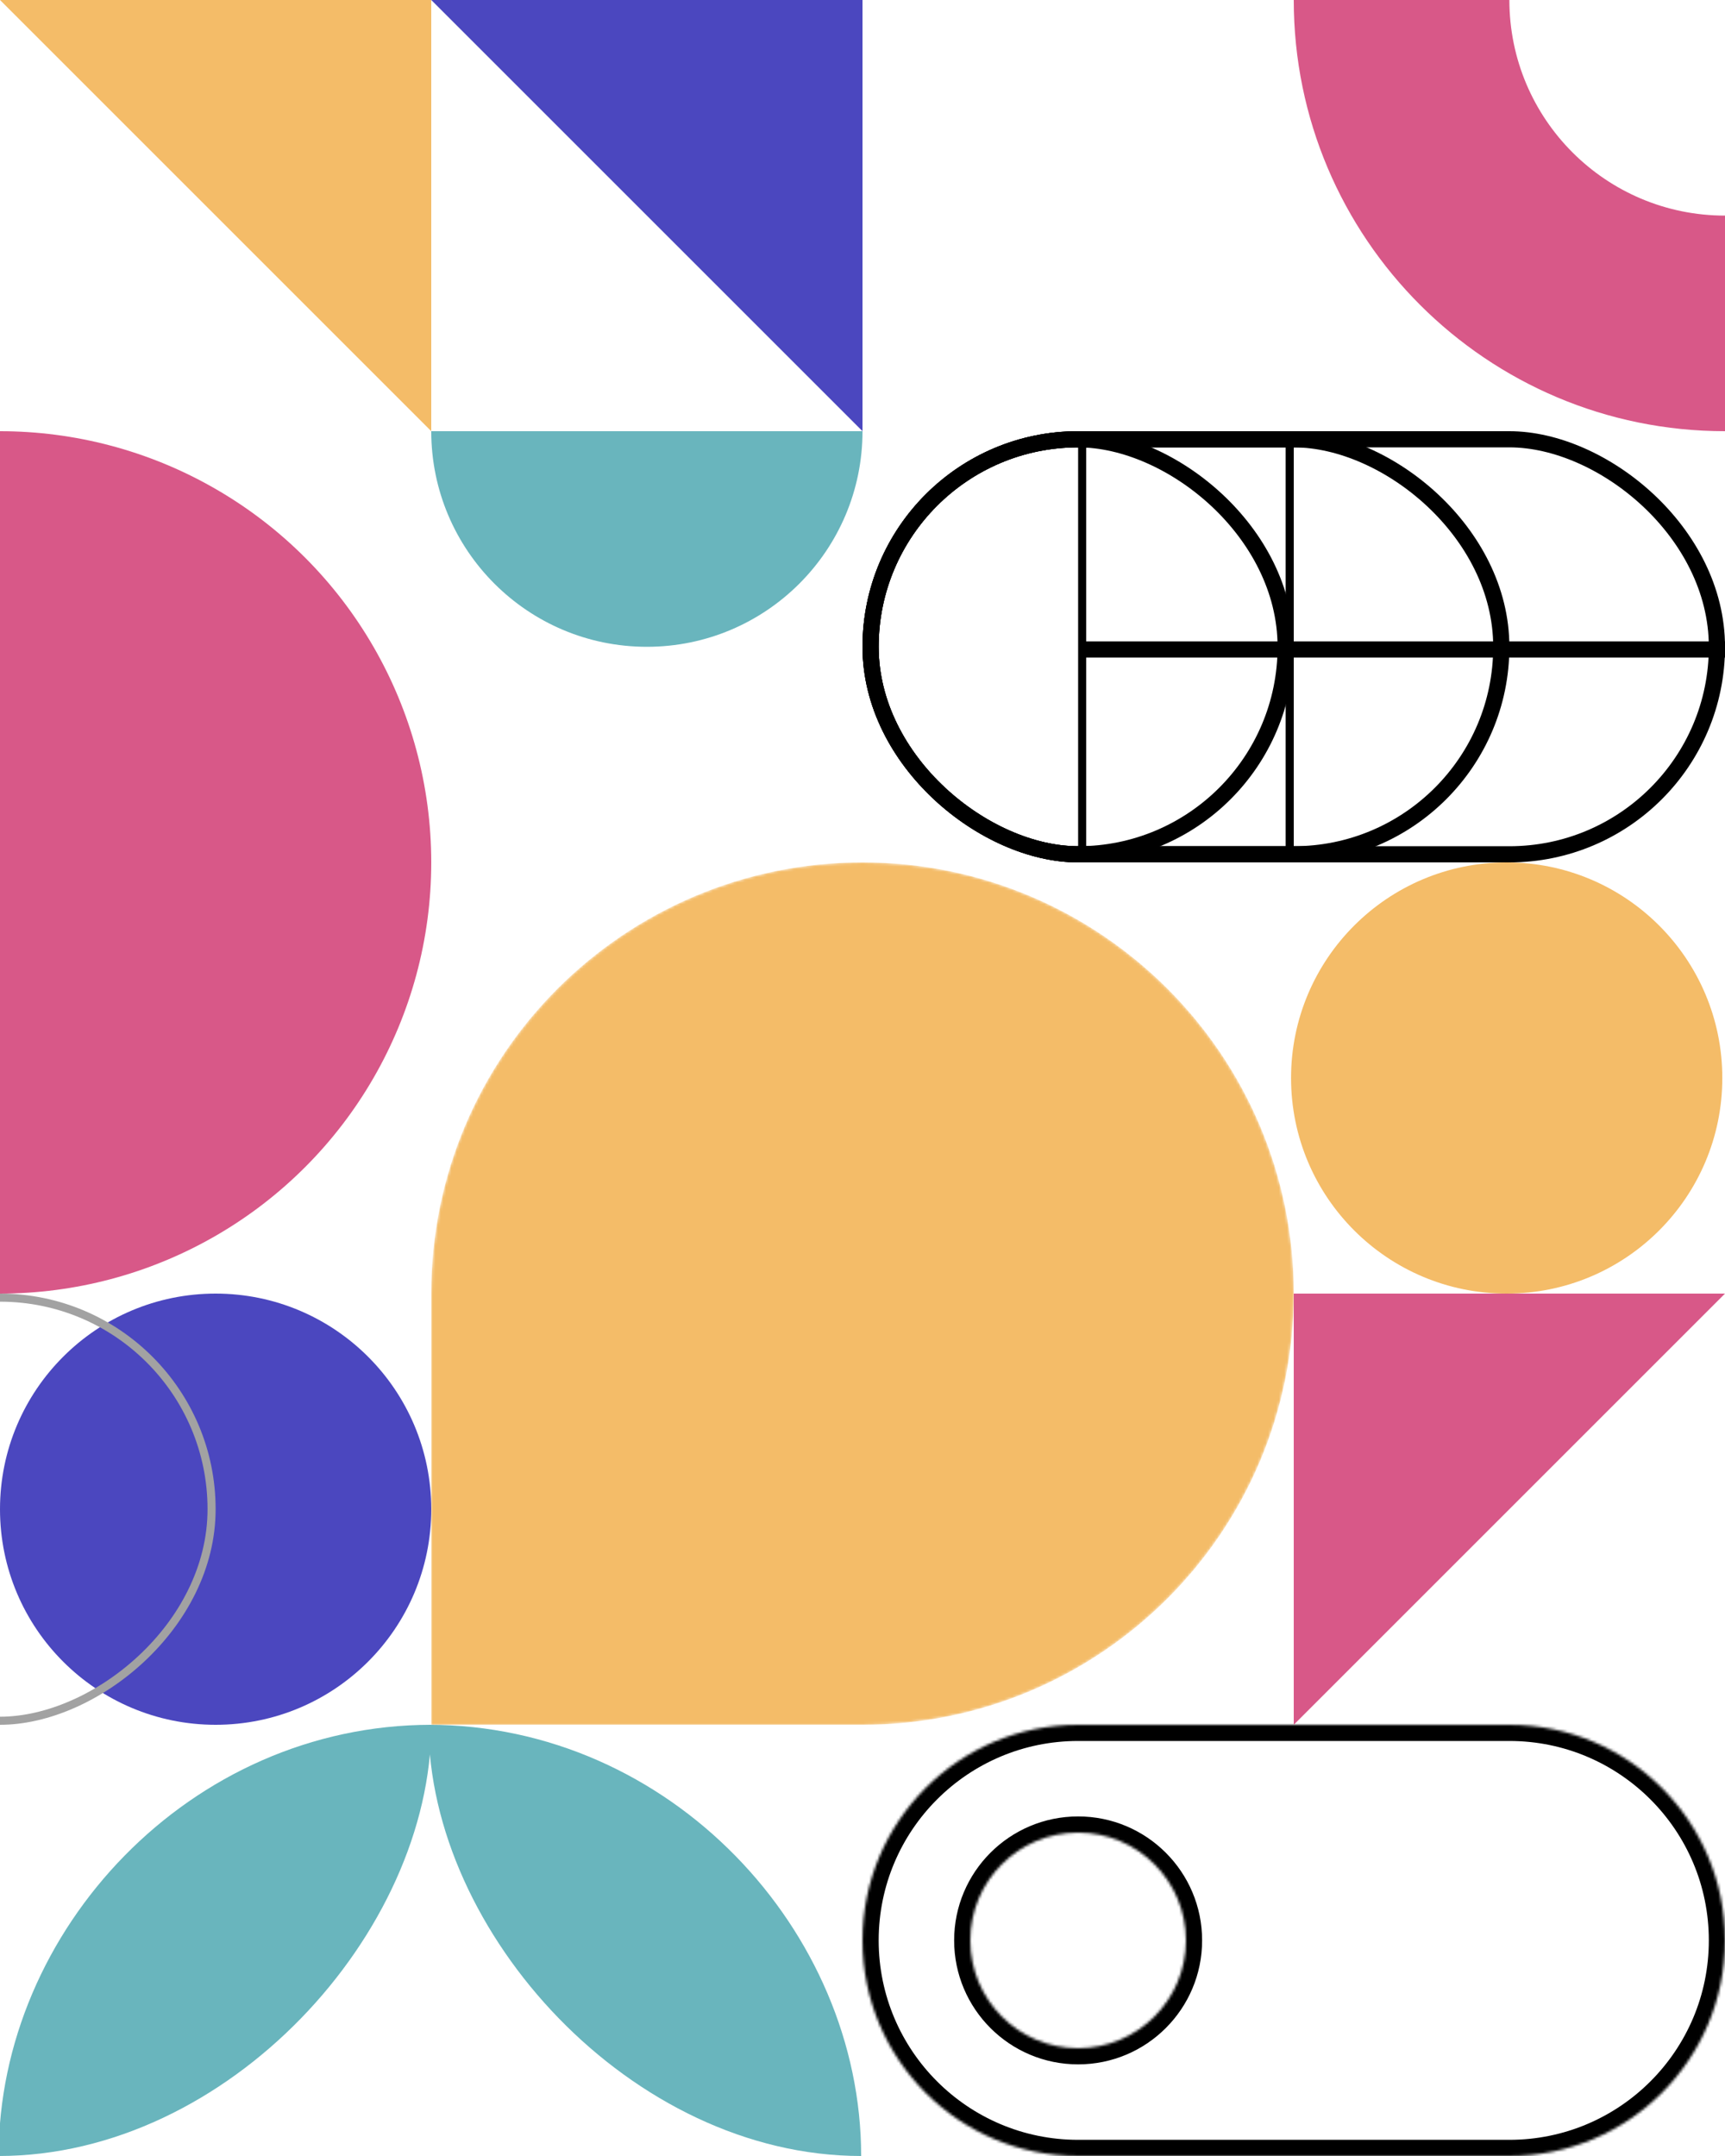 <svg width="640" height="800" viewBox="0 0 640 800" fill="none" xmlns="http://www.w3.org/2000/svg">
<rect x="0" y="0" width="640" height="800" fill="#333333" stroke="none"/>
<g clip-path="url(#clip0)">
<rect width="640" height="800" fill="white"/>
<circle cx="559" cy="400" r="80" fill="#F4BC68"/>
<circle cx="80" cy="560" r="80" fill="#4B47BF"/>
<mask id="mask0" style="mask-type:alpha" maskUnits="userSpaceOnUse" x="160" y="320" width="320" height="320">
<path d="M160 480C160 391.634 231.634 320 320 320C408.366 320 480 391.634 480 480C480 568.365 408.366 640 320 640C272.292 640 215 640 160 640C160 569 160 520.658 160 480Z" fill="#A1A1A1"/>
</mask>
<g mask="url(#mask0)">
<path d="M160 480C160 391.634 231.634 320 320 320C408.366 320 480 391.634 480 480C480 568.365 408.366 640 320 640C272.292 640 215 640 160 640C160 569 160 520.658 160 480Z" fill="#F4BC68"/>
</g>
<path d="M640 80C684.183 80 720 44.183 720 0H800C800 88.366 728.366 160 640 160C551.634 160 480 88.366 480 0H560C560 44.183 595.817 80 640 80Z" fill="#D85888"/>
<circle cy="320" r="160" fill="#D85888"/>
<path d="M240 240C284.183 240 320 204.183 320 160H160C160 204.183 195.817 240 240 240Z" fill="#69B5BD"/>
<mask id="path-8-inside-1" fill="white">
<path fill-rule="evenodd" clip-rule="evenodd" d="M640 720C640 675.817 604.183 640 560 640L400 640C355.817 640 320 675.817 320 720C320 764.183 355.817 800 400 800L560 800C604.183 800 640 764.183 640 720ZM400 760C422.091 760 440 742.091 440 720C440 697.909 422.091 680 400 680C377.909 680 360 697.909 360 720C360 742.091 377.909 760 400 760Z"/>
</mask>
<path d="M560 640V634V640ZM400 640V646V640ZM320 720H314H320ZM400 800L400 794H400V800ZM560 800V806V800ZM560 646C600.869 646 634 679.131 634 720H646C646 672.504 607.496 634 560 634V646ZM400 646L560 646V634L400 634V646ZM326 720C326 679.131 359.131 646 400 646V634C352.504 634 314 672.504 314 720H326ZM400 794C359.131 794 326 760.869 326 720H314C314 767.496 352.504 806 400 806V794ZM560 794L400 794L400 806L560 806V794ZM634 720C634 760.869 600.869 794 560 794V806C607.496 806 646 767.496 646 720H634ZM434 720C434 738.778 418.778 754 400 754V766C425.405 766 446 745.405 446 720H434ZM400 686C418.778 686 434 701.222 434 720H446C446 694.595 425.405 674 400 674V686ZM366 720C366 701.222 381.222 686 400 686V674C374.595 674 354 694.595 354 720H366ZM400 754C381.222 754 366 738.778 366 720H354C354 745.405 374.595 766 400 766V754Z" fill="black" mask="url(#path-8-inside-1)"/>
<rect x="78.5" y="481.5" width="157" height="157" rx="78.5" transform="rotate(90 78.5 481.5)" stroke="#A2A2A2" stroke-width="3"/>
<rect x="3" y="3" width="154" height="314" rx="77" transform="matrix(4.37114e-08 1 1 -4.37114e-08 320 160)" stroke="black" stroke-width="6"/>
<rect x="3" y="3" width="154" height="234" rx="77" transform="matrix(4.37114e-08 1 1 -4.37114e-08 320 160)" stroke="black" stroke-width="6"/>
<rect x="3" y="3" width="154" height="154" rx="77" transform="matrix(4.37114e-08 1 1 -4.37114e-08 320 160)" stroke="black" stroke-width="6"/>
<rect x="-1.5" y="1.5" width="77" height="157" transform="matrix(-1 0 0 1 477 160)" stroke="black" stroke-width="3"/>
<line y1="-3" x2="239" y2="-3" transform="matrix(1 -8.74228e-08 -8.74228e-08 -1 401 238)" stroke="black" stroke-width="6"/>
<path d="M320 160L160 0H320V160Z" fill="#4B47BF"/>
<path d="M160 160L0 0H160V160Z" fill="#F4BC68"/>
<path d="M480 640L640 480H480V640Z" fill="#D85888"/>
<path d="M160 640C160 717.259 84.5 800 -0.5 800C-0.5 716.262 70.5 640 160 640Z" fill="#69B5BD"/>
<path d="M159 640C159 717.259 234.5 800 319.5 800C319.5 716.262 248.5 640 159 640Z" fill="#69B5BD"/>
</g>
<defs>
<clipPath id="clip0">
<rect width="640" height="800" fill="white"/>
</clipPath>
</defs>
</svg>
